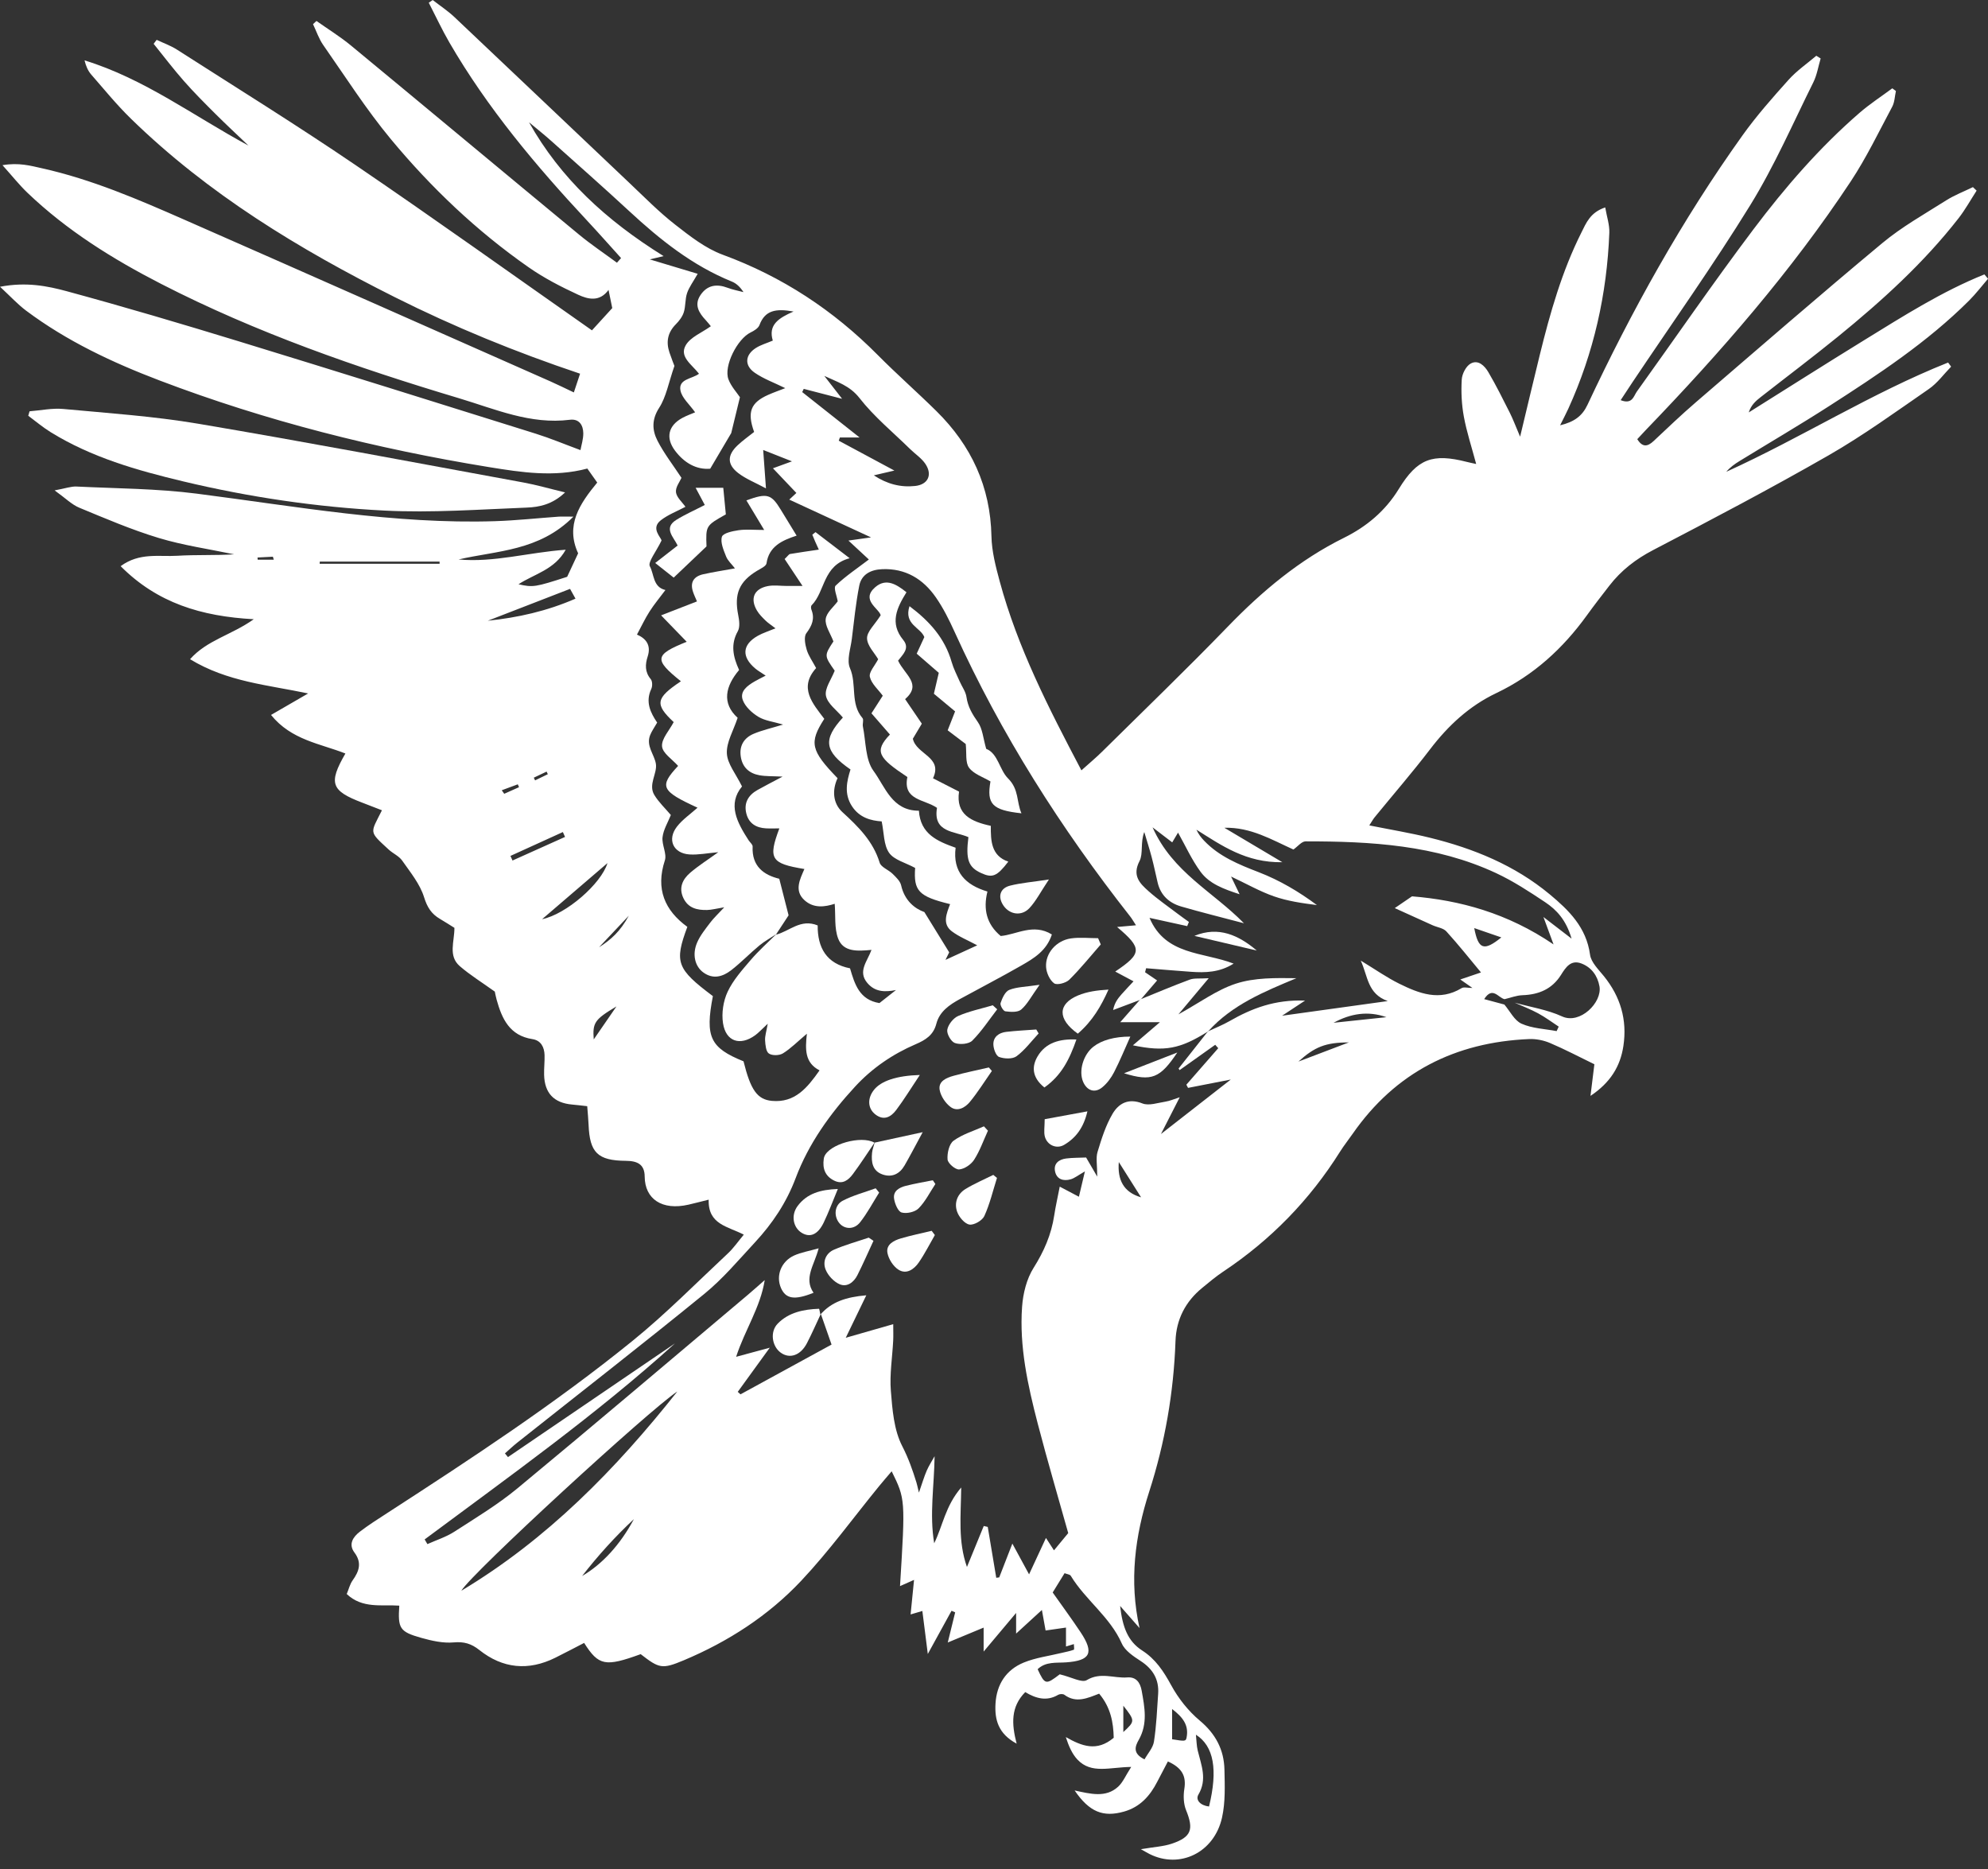 <?xml version="1.0" encoding="UTF-8" standalone="no"?><svg xmlns="http://www.w3.org/2000/svg" xmlns:xlink="http://www.w3.org/1999/xlink" fill="#ffffff" height="1827" preserveAspectRatio="xMidYMid meet" version="1" viewBox="281.8 268.3 1943.4 1827.0" width="1943.4" zoomAndPan="magnify"><rect x="281.8" y="268.3" width="1943.4" height="1827.0" fill="#333333" stroke="none"/><g><g id="change1_1"><path d="M888.94,520.55c-11-12.15-21.84-24.44-33.02-36.42c-50.33-53.95-97.65-110.24-134.83-174.33 c-7.31-12.6-13.45-25.88-20.14-38.84c1.29-0.88,2.57-1.76,3.86-2.63c7.11,5.54,14.73,10.54,21.25,16.69 C783.23,339,840.17,393.24,897.27,447.29c14.53,13.76,28.64,28.14,44.36,40.42c14.51,11.32,29.77,23.35,46.72,29.58 c58.17,21.37,108.17,54.28,151.59,98.09c18.61,18.78,38.53,36.25,57.35,54.83c34.01,33.57,52.73,73.75,53.72,122.25 c0.3,14.76,4.19,29.69,8.08,44.1c17.46,64.55,47.67,123.59,79.86,184.69c7.64-6.86,14.1-12.2,20.04-18.07 c41.18-40.71,82.91-80.89,123.17-122.5c33.6-34.72,69.93-65.16,113.48-86.72c22.07-10.93,40.43-26.23,53.65-47.84 c18.14-29.63,33-34.88,66.47-26.34c2.53,0.65,5.1,1.15,9.1,2.04c-4.41-16.54-9.28-31.25-12.06-46.35 c-2.18-11.82-2.75-24.17-2.05-36.17c0.32-5.51,4.12-13.02,8.64-15.59c7.48-4.26,13.78,2.23,17.38,8.36 c7.56,12.88,14.23,26.29,20.95,39.64c3.12,6.19,5.53,12.75,10.09,23.42c7.12-29.65,13.08-54.95,19.29-80.19 c10.08-40.97,21.61-81.48,40.63-119.38c4.63-9.22,8.56-19.65,23.28-24.52c1.55,9.06,4.31,16.96,4.01,24.74 c-2.32,59.86-15.18,117.37-40.1,172.01c-2.04,4.47-4.34,8.82-8.01,16.21c13.95-3.33,21.67-9.17,26.76-20.03 c43.16-92.01,92.4-180.58,151.55-263.35c13.67-19.13,29.38-36.89,45.12-54.42c7.89-8.8,17.93-15.66,27.01-23.4 c1.42,0.88,2.83,1.77,4.25,2.65c-2.32,7.8-3.58,16.13-7.15,23.31c-20.01,40.24-38.04,81.76-61.55,119.89 c-36.34,58.94-76.55,115.48-115.11,173.05c-3.77,5.63-7.45,11.31-11.69,17.73c11.5,4.47,12.65-3.99,15.89-8.49 c37.91-52.8,74.69-106.45,113.8-158.34c30.96-41.09,64.72-80.12,103.8-113.98c10.06-8.72,21.34-16.03,32.05-23.99 c1.18,0.87,2.37,1.75,3.55,2.62c-1.15,5.16-1.24,10.89-3.64,15.39c-13.1,24.54-25.21,49.8-40.5,72.93 c-58.16,87.94-127.2,167.09-200.21,242.88c-2.93,3.04-5.77,6.17-8.5,9.09c5,8.14,10.02,7.44,15.94,1.88 c13.55-12.72,26.99-25.59,41.07-37.71c60.66-52.2,121.08-104.69,182.6-155.87c19.1-15.89,41.17-28.26,62.27-41.63 c8.2-5.2,17.46-8.72,26.24-13.01c1.21,1.14,2.42,2.28,3.62,3.43c-5.86,9.03-11.09,18.55-17.68,27.01 c-34.06,43.67-74.83,80.64-117.58,115.46c-24.93,20.3-50.65,39.63-75.98,59.46c-4.73,3.7-9.24,7.67-11.52,14.85 c37.71-23.63,75.26-47.5,113.16-70.82c37.99-23.37,75.7-47.4,117.19-64.08c1.19,1.41,2.38,2.83,3.57,4.24 c-6.18,7.16-11.92,14.74-18.6,21.4c-40.78,40.66-88.59,72.1-136.69,103.03c-28.83,18.53-58.44,35.85-87.66,53.77 c-4.66,2.86-9.14,6.01-12.93,10.49c73.42-33.31,141.87-76.92,216.85-106.79c0.98,1.34,1.95,2.67,2.93,4.01 c-7.17,7.35-13.4,16.07-21.69,21.8c-32.29,22.3-64.2,45.45-98.17,64.94c-56.33,32.32-113.88,62.54-171.48,92.57 c-16.96,8.84-31.19,19.84-42.72,34.73c-7.44,9.6-14.9,19.2-22.01,29.05c-23.43,32.43-52.13,58.69-88.52,75.99 c-26.44,12.57-47.04,31.73-64.72,54.88c-17.33,22.69-36.08,44.29-54.15,66.41c-1.67,2.04-2.93,4.42-5.3,8.03 c20.75,4.17,40.16,7.36,59.2,12.05c42.7,10.51,82.88,26.86,117.11,55.28c18.83,15.63,35.89,32.4,39.47,59.02 c1.01,7.53,8.34,14.55,13.63,21.12c16.15,20.04,22.8,42.56,18.99,68.04c-3.01,20.08-12.72,35.86-32.18,48.89 c1.52-12.4,2.74-22.26,3.8-30.93c-15.34-7.45-29.09-14.72-43.37-20.77c-6.25-2.65-13.62-4.14-20.38-3.86 c-72.31,3.08-130.69,32.48-172.51,92.56c-4.08,5.86-8.56,11.47-12.36,17.51c-29.72,47.33-67.84,86.4-114.38,117.35 c-7.12,4.74-13.69,10.33-20.33,15.75c-16.41,13.41-25.4,30.84-26.14,51.97c-1.78,50.29-10.25,99.27-25.71,147.24 c-13.93,43.22-19.73,87.3-9.45,133.32c-5.29-6.02-10.58-12.04-18.98-21.59c2.33,20.48,7.43,34.45,21.56,43.53 c13.14,8.44,20.96,20.37,28.35,33.93c7,12.85,16.72,25.18,27.92,34.54c15.56,13,23.72,28.51,24.15,47.97 c0.35,15.61,0.99,31.75-2.35,46.8c-7.62,34.36-41.29,50.5-70.82,35.7c-1.89-0.95-3.71-2.05-8.52-4.73 c13.07-2.23,22.08-2.63,30.3-5.41c19.19-6.49,21.5-13.99,13.91-32.66c-2.52-6.19-2.82-14.06-1.74-20.78 c2.03-12.55-2.14-20.64-16.06-26.93c-3.53,6.73-7.04,13.27-10.42,19.88c-7.1,13.87-16.84,24.71-32.45,29.13 c-20.4,5.78-33.85,0.49-48.29-20.62c15.57,3.35,30.45,7.39,42.55-3.72c4.65-4.27,7.25-10.77,12.75-19.29 c-20.84,0.17-38.93,7.21-52.5-7.14c-5.39-5.71-8.65-13.43-11.44-22.05c15.74,8.9,30.3,14.61,46.84,0.68 c-0.33-14.78-2.88-29.65-14.26-43.12c-11.12,4.28-22.46,9.69-33.99,1.1c-1.33-0.99-4.5-0.88-6.05,0.03 c-11.2,6.62-21.8,3.61-32.2-2.65c-14.24,14.48-13.44,31.06-8.4,50.39c-18.04-9.71-21.58-23.44-20.66-39.18 c1.1-18.82,10.39-33,27.58-40.07c11.69-4.81,24.7-6.43,37.12-9.46c3.98-0.97,8.06-1.67,11.87-3.09c0.61-0.23,0.05-3.59,0.03-5.51 c-2.22,0.68-4.44,1.36-7.7,2.35c0-5.6,0-10.94,0-18.5c-7.15,1.03-12.97,1.86-19.93,2.86c-1.04-5.74-2.1-11.59-3.63-20.06 c-9.05,8.29-16.19,14.83-25.2,23.08c0-6.34,0-10.49,0-20.18c-12.06,14.34-21.29,25.32-31.75,37.76c0-8.35,0-15.05,0-23.42 c-11.57,4.8-21.61,8.96-35.06,14.55c3.01-12.23,5.12-20.85,7.24-29.47c-1.18-0.52-2.37-1.04-3.55-1.55 c-6.83,12.43-13.66,24.87-23.21,42.24c-2.17-17.16-3.72-29.41-5.32-42.03c-4.43,1.3-7.71,2.26-11.5,3.38 c1.08-10.88,2.15-21.55,3.37-33.78c-6.11,2.72-9.76,4.35-13.71,6.1c5.24-84.97,5.24-84.97-8.15-112.23 c-4.6,5.42-8.52,9.89-12.28,14.49c-25.27,30.96-48.86,63.5-76.18,92.54c-32.07,34.08-71.28,59.41-114.59,77.62 c-21.48,9.03-24.24,8.08-42.31-5.92c-34.63,12.59-41.09,11.39-55.29-10.97c-9.34,4.81-18.71,9.78-28.21,14.49 c-26.28,13.02-51.33,10.65-74.2-7.55c-7.8-6.21-14.95-8.37-25.14-7.45c-10.31,0.93-21.33-1.55-31.51-4.41 c-21.36-6.01-23.11-9.22-21.63-31.53c-17.27-1.21-35.98,3.18-51.38-11.34c1.92-4.58,3.06-9.57,5.8-13.41 c6.37-8.92,9.19-17.17,1.72-27.18c-6.07-8.13-1.36-15.22,5.25-20.31c8.47-6.51,17.55-12.25,26.53-18.07 c82.18-53.22,164.13-106.9,240.25-168.62c32.66-26.48,62.34-56.65,93.12-85.41c5.58-5.21,9.98-11.7,15.49-18.27 c-15.72-8.21-35.07-9.79-34.33-34.19c-7.91,1.96-13.82,3.53-19.78,4.89c-25.86,5.9-42.63-5.54-42.78-27.53 c-0.08-11.89-7.1-15.24-18.36-15.33c-27.75-0.21-35.39-8.13-36.49-35.28c-0.23-5.61-0.81-11.2-1.33-18.13 c-5.41-0.59-10.1-1.18-14.81-1.6c-17.71-1.57-26.86-11.11-27.33-29.02c-0.17-6.42,0.62-12.86,0.44-19.28 c-0.22-7.86-3.58-14.38-11.85-15.65c-22.3-3.43-29.81-19.82-35-38.51c-0.94-3.4-1.56-6.89-1.79-7.93 c-12.66-9.08-24.14-16.16-34.22-24.86c-11.61-10.03-5.2-24.03-5.26-37.46c-4.61-2.86-9.29-5.91-14.11-8.72 c-8.32-4.87-12.47-11.28-15.56-21.23c-4.01-12.92-13.4-24.35-21.4-35.78c-3.14-4.48-9.02-6.94-13.21-10.81 c-19.75-18.2-18-15.48-6.58-38.37c-6.51-2.52-12.88-5.03-19.29-7.47c-30.49-11.6-33.22-18.92-16.43-48.02 c-24.69-9.76-52.78-13.07-72.7-37.69c11.9-6.9,23.1-13.38,36.28-21.01c-39.63-8.38-79.04-11.3-115.43-33.47 c16.51-18.7,40.45-23.56,62.28-39.08c-51.35-2.81-94.32-15.86-130.15-51.86c18.5-13.6,37.6-9.06,55.34-10.16 c18.41-1.13,36.95-0.25,55.62-1.41c-24.61-5.18-49.71-8.73-73.7-15.98c-26.48-8.01-52.1-18.99-77.71-29.6 c-7.35-3.04-13.38-9.25-24.09-16.92c10.74-1.97,16.13-4.02,21.4-3.76c39.18,1.91,78.64,1.98,117.46,6.94 c96.97,12.4,193.39,30.05,291.74,26.91c20.67-0.66,41.29-2.94,61.94-4.4c3.26-0.23,6.56-0.03,14.63-0.03 c-33.48,33.7-74.4,33.11-112.31,41.86c34.69,3.19,68.41-6.92,104.76-9.51c-10.86,19.6-30.75,23.67-46.14,33.75 c14.12,3.17,16.23,2.85,47.56-7.29c3.45-7.39,7.02-15.02,10.73-22.96c-12.59-27.38,1.4-48.22,18.67-69.16 c-2.99-4.23-6.2-8.76-9.68-13.69c-32.46,8.66-64.45,3.73-95.97-1.39c-110.06-17.9-217.85-45-322.2-84.71 c-46.14-17.56-90.74-38.5-130.53-68.29c-8.12-6.08-15.06-13.72-25.41-23.29c25.56-4.88,46.02-0.85,65.4,4.41 c56.38,15.3,112.43,31.92,168.3,49.02c96.79,29.63,193.39,59.91,289.99,90.17c14.2,4.45,27.98,10.23,43.72,16.06 c0.87-4.85,2.81-10.69,2.75-16.5c-0.08-7.93-4.09-14.3-13.08-13.16c-38.49,4.88-73.08-10.45-108.39-21.03 c-99.87-29.92-198.22-64.02-291.26-111.79c-47.21-24.24-92.02-52.13-130.6-89.01c-7.99-7.64-14.91-16.4-24.44-27 c16.01-2.74,27.52,0.54,38.91,3.09c48.32,10.8,93.58,30.28,138.63,50.08c119.52,52.51,238.86,105.43,358.25,158.23 c7.17,3.17,14.2,6.67,22.76,10.71c2.04-6.16,3.97-11.95,6.08-18.31c-62.94-21.09-122.95-45.64-180.99-74.74 c-93.61-46.93-182.63-100.9-258.15-174.58c-13.77-13.44-26.01-28.46-38.68-42.99c-3.16-3.62-5.22-8.19-6.59-13.93 c58.51,17.95,106.79,54.47,160.24,83.28c-10.7-10.24-21.57-20.3-32.06-30.75c-10.63-10.6-21.27-21.23-31.17-32.49 c-10.28-11.68-19.69-24.12-29.47-36.23c0.99-1.29,1.98-2.58,2.96-3.88c6.64,3.15,13.71,5.62,19.84,9.55 c58.31,37.36,117.22,73.85,174.47,112.78c77.95,53.01,154.6,107.93,231.21,161.61c5.65-6.19,11.66-12.77,19.85-21.74 c-0.53-2.59-1.93-9.44-3.64-17.78c-8.72,12-20.06,9.15-29.51,4.79c-16.76-7.73-33.44-16.32-48.54-26.86 c-50.71-35.38-95.34-77.82-134.7-125.23c-24.09-29.02-44.52-61.1-66.18-92.09c-4.27-6.11-6.68-13.53-9.95-20.35 c1.12-1.04,2.25-2.09,3.37-3.13c11.3,7.99,23.16,15.28,33.8,24.07c74.39,61.42,148.45,123.24,222.82,184.69 c11.86,9.8,24.71,18.39,37.11,27.54C886.27,523.61,887.6,522.08,888.94,520.55z M1752.46,1250.17l-0.12-0.11 c5.53,6.49,9.84,15.69,16.87,18.83c10.43,4.66,22.77,5.04,34.3,7.24c0.68-1.46,1.35-2.93,2.03-4.39 c-6.66-4.36-13.08-9.18-20.05-12.95c-7.38-4-15.3-7.01-22.98-10.45c15.53,4.32,31.9,6.81,46.36,13.45 c17.52,8.03,39.28-13.62,36.52-29.38c-1.81-10.28-7.7-18.55-17.6-22.36c-10.36-3.99-15.34,3.7-20.01,11.14 c-8.72,13.88-21.72,19.3-37.69,19.84c-5.87,0.2-11.66,2.53-17.49,3.89c-6.25-1.41-11.7-12.91-19.92-0.06 C1739.6,1246.71,1746.03,1248.44,1752.46,1250.17z M1462.96,1276.26c6.96-3.28,14.17-6.12,20.83-9.94 c21.69-12.42,44.27-21.16,73.77-20.02c-8.85,5.83-14.46,9.53-22.43,14.79c35.54-4.93,67.9-9.42,103.29-14.33 c-19.91-7.15-19.24-23.9-26.39-39.55c14.34,8.7,25.48,16.57,37.57,22.54c19.47,9.63,39.51,17.43,60.98,4.39 c2.25-1.37,6.06-0.18,10.64-0.18c-4.54-3.17-7.88-5.51-11.89-8.31c7.73-2.62,14.78-5.02,20.24-6.87 c-11.35-13.61-22.14-27.27-33.83-40.09c-3.03-3.33-8.93-3.99-13.45-6.02c-12.19-5.47-24.34-11.01-37.02-16.77 c6.48-4.43,10.95-7.47,16.85-11.51c46.53,3.76,93.33,16.32,138.37,47c-3.97-10.77-6.09-16.53-9.88-26.8 c10.85,8.33,17.55,13.49,27.5,21.13c-5.35-18.32-14.67-28.18-25.93-35.68c-15.4-10.26-31.08-20.52-47.79-28.32 c-59.08-27.57-122.51-31.1-186.32-31.06c-3.83,0-7.65,5.02-11.86,7.97c-21.01-9.44-41.7-22-67.48-21.24 c17.71,10.52,35.42,21.04,56.64,33.65c-35.59,0.61-59.38-16.38-83.98-31.79c2.04,4.46,4.64,7.77,7.54,10.8 c14.76,15.45,33.94,23.25,53.32,30.73c20.6,7.96,39.35,19.08,56.91,32.15c-14.58-1.85-28.75-3.9-42.02-8.54 c-13.67-4.78-26.46-12.09-41.9-19.36c3.08,6.39,5.22,10.83,8.34,17.31c-15.86-5.17-29.57-10.28-38.14-21.93 c-8.68-11.8-14.81-25.48-22.03-38.3c-1.66,2.78-3.35,5.62-5.69,9.53c-5.73-4.38-10.81-8.27-19.2-14.68 c19.66,44.1,59.09,62.83,89.32,93.74c-22.12-5.86-41.85-10.72-61.35-16.38c-11.61-3.37-20.02-10.82-22.97-23.19 c-1.98-8.32-3.68-16.71-5.87-24.98c-2.19-8.27-4.82-16.43-7.25-24.63c-3.98,10.25-0.87,21.09-4.64,28.36 c-7.4,14.3,0.26,21.84,8.83,29.46c9.02,8.03,19.06,14.92,28.69,22.25c3.53,2.69,7.17,5.22,10.76,7.82 c-0.56,1.36-1.12,2.72-1.68,4.08c-11.97-2.62-23.93-5.25-36.84-8.08c15.64,36.86,52.17,33.16,82.24,44.73 c-13.81,8.71-27.73,8.99-41.85,7.99c-14.58-1.03-29.14-2.3-43.71-3.47c-0.34,1.31-0.67,2.61-1.01,3.92 c3.99,2.72,7.98,5.44,11.76,8.01c-6.2,7.22-11.19,13.04-16.18,18.85c-8.94,3.36-17.88,6.71-26.82,10.07 c1.37-7.12,4.66-11.31,8.17-15.31c3.6-4.1,7.4-8.02,11.78-12.75c-6.81-3.64-12.15-6.49-17.89-9.55 c26.32-17.68,26.56-22.69,1.81-43.56c6.27-0.56,11.58-1.04,18.48-1.66c-2.53-3.88-3.87-6.32-5.57-8.48 c-67.81-86.22-126.3-178.17-171.72-278.23c-5.29-11.66-11.07-23.34-18.35-33.81c-12.49-17.98-29.71-28.5-52.53-27.54 c-11.08,0.47-20.18,5.04-22.38,16.23c-3.35,17.12-5.11,34.56-7.23,51.9c-1.18,9.61-5.21,20.81-1.81,28.62 c6.89,15.83,0.01,34.64,12.24,48.81c1.4,1.62-0.18,5.52,0.38,8.21c3.02,14.74,2.28,32.38,10.42,43.45 c11.41,15.52,18.03,38.94,44.34,38.86c1.44,22.89,18.13,29.86,35.88,36.18c-2.95,23.75,9.71,36.42,31.1,42.81 c-4.29,17.42-0.8,31.96,12.96,43.46c15.3-1.23,31.92-12.74,50.04-1.48c-5.16,15.92-17.58,23.32-29.84,30.34 c-19.81,11.35-40.09,21.85-60.12,32.8c-10.22,5.59-19.9,12.21-22.98,24.14c-2.88,11.13-10.61,15.86-20.24,20 c-22.55,9.7-42.57,23.38-59.25,41.47c-24.4,26.47-45.36,55.64-58.03,89.35c-9.06,24.09-22.71,44.4-39.78,62.81 c-16.01,17.27-31.37,35.58-49.51,50.37c-60.32,49.17-121.78,96.95-182.76,145.31c-4.21,3.34-8.11,7.06-12.15,10.6 c0.98,1.21,1.96,2.41,2.95,3.62c54.41-37.04,108.82-74.07,163.23-111.11c-38.58,34.93-79.01,67.35-120.17,98.8 c-41.12,31.42-82.97,61.88-124.5,92.77c0.9,1.53,1.8,3.06,2.69,4.59c8.82-3.98,18.29-6.94,26.32-12.13 c20.98-13.53,42.55-26.55,61.72-42.4c75.39-62.37,149.96-125.76,224.81-188.79c5.72-4.82,11.27-9.83,16.91-14.75 c-4.28,26.82-19.31,48.43-27.97,74.99c11.91-3.22,20.37-5.5,32.89-8.89c-12.11,16.69-21.71,29.92-31.3,43.15 c0.9,0.81,1.8,1.61,2.7,2.42c30.35-16.58,60.69-33.17,89-48.64c-3.85-11.01-7.16-20.49-10.48-29.97l-0.41,0.63 c10.88-12.42,25.04-17.11,44.86-18.81c-7.1,14.68-13.02,26.9-20.09,41.52c16.84-4.83,30.93-8.87,46.41-13.31 c0,6.54,0.21,11.35-0.04,16.14c-0.83,16.37-3.57,32.87-2.28,49.06c1.46,18.33,2.98,38.17,11.09,53.94 c6.06,11.78,10.21,23.5,13.97,35.78c0.65,2.11,1.06,4.29,2.38,9.74c3.32-9.5,5.09-15.63,7.6-21.43c2.13-4.92,5.12-9.47,7.72-14.18 c-0.39,29.21-5.15,56.92-0.39,85.11c8.4-17.06,10.81-36.31,26.4-54.52c-0.32,28.15-3.25,52.41,5.62,77.7 c6.18-15.08,11.3-27.57,16.42-40.06c1.3,0.3,2.61,0.6,3.91,0.9c2.77,16.57,5.54,33.15,8.31,49.72c0.97-0.13,1.94-0.27,2.91-0.4 c3.9-10.04,7.81-20.09,12.84-33.03c6.27,11.53,10.58,19.47,16.33,30.07c6.1-13.13,11.09-23.9,16.51-35.57 c2.9,4.47,5.6,8.64,7.85,12.1c4.92-5.95,9.02-10.92,13.92-16.85c-9.6-34.31-20.32-70.56-29.83-107.12 c-9.7-37.34-18.06-75.18-15.28-114.05c0.93-13.02,4.43-27.27,11.27-38.11c10.17-16.13,17.33-32.54,20.15-51.2 c1.34-8.87,3.36-17.64,5.4-28.16c7.01,3.7,12.21,6.44,18.74,9.88c1.92-8.12,3.61-15.28,5.86-24.77 c-6.68,3.8-10.08,6.65-13.97,7.75c-6.93,1.95-13.52,0.1-15.18-7.59c-1.68-7.8,3.67-11.88,10.85-12.78 c6.32-0.8,12.75-0.67,19.48-0.96c2.98,5.11,5.74,9.86,10.88,18.69c0-11.49-1.47-18.3,0.3-24.14c3.86-12.75,7.95-25.83,14.63-37.2 c5.94-10.1,15.4-15.68,29.23-10.19c6.31,2.5,15.01-0.6,22.53-1.76c4.29-0.66,8.39-2.53,13.94-4.28 c-6.62,12.96-12.21,23.92-18.34,35.92c23.78-18.55,45.62-35.59,68.26-53.25c-14.62,2.86-28.2,5.51-41.78,8.16 c-0.55-1.04-1.1-2.08-1.65-3.12c10.39-11.89,20.77-23.78,31.16-35.67c-0.98-1.11-1.97-2.22-2.95-3.33 c-11.6,8.25-23.2,16.5-34.8,24.74c-0.34-0.51-0.69-1.01-1.03-1.52c9.49-12.02,18.99-24.04,28.47-36.06L1462.96,1276.26z M1040.27,1181.9c13.1-3.16,24.05-15.96,40.87-9.07c-0.2,21.72,8.57,37.38,31.62,41.93c4.57,15.42,9.08,30.79,28.75,33.97 c5.38-4.24,10.77-8.49,16.16-12.74c-10.99,2.18-20.56,1.92-28.05-6.98c-9.47-11.25-0.03-20.93,4.12-32.27 c-13.48,1.25-27.56,2.32-32.62-11.13c-3.82-10.15-2.4-22.28-3.34-33.92c-9.67,3.11-20.48,4.65-29.47-3.44 c-10.38-9.34-4.58-20.33-0.16-30.56c-32.81-5.35-35.61-9.99-24.48-39.7c-4.65,0-8.9,0.19-13.12-0.04 c-9.45-0.52-16.59-4.7-19.09-14.24c-2.74-10.44,1.72-18.12,10.79-23.23c7.19-4.05,14.55-7.77,24.58-13.1 c-9.78-0.5-16.28-0.2-22.52-1.31c-10.03-1.78-16.77-7.73-18.36-18.24c-1.61-10.65,3.19-18.37,12.67-22.34 c8.35-3.5,17.32-5.5,28.71-8.99c-9.65-2.85-17.81-3.72-24.14-7.57c-6.23-3.79-12.81-9.78-15.25-16.31 c-3.21-8.55,4.4-14.1,11.45-18.21c2.84-1.66,5.82-3.08,10.9-5.74c-4.6-3.11-7.54-4.75-10.07-6.87 c-13.73-11.51-12.92-23.43,2.4-32.06c5.03-2.83,10.68-4.56,17.26-7.3c-4.26-3.29-7.28-5.2-9.79-7.66 c-3.04-2.98-6.18-6.09-8.32-9.71c-6.86-11.6-2.96-21.12,10.28-23.85c6.09-1.26,12.65-0.2,19-0.19c5.05,0,10.09,0,15.29,0 c-6.59-9.91-12.18-18.33-17.5-26.33c3.21-3.06,4.12-4.7,5.27-4.9c8.89-1.52,17.84-2.76,28.15-4.29c-1.42-3.1-2.55-5.51-3.61-7.95 c-0.96-2.19-1.84-4.42-2.76-6.63c1.05-0.84,2.09-1.67,3.14-2.51c10.34,7.9,20.68,15.8,33.37,25.5 c-26.55,7.09-23.71,32.52-37.22,46.04c-0.74,0.74-0.67,2.95-0.19,4.16c3.54,8.92,0.63,15.65-4.94,23.13 c-2.58,3.47-1.17,11.03,0.37,16.15c1.81,6,5.73,11.37,9.2,17.9c-17.29,19.22-3.36,34.62,7.97,49.61 c-15,23.28-13.26,30.92,12.98,58c-5.43,11.58-4.63,24.6,4.72,33.15c15.59,14.27,29.99,28.42,36.44,49.43 c1.38,4.49,8.66,6.94,12.66,10.91c3.31,3.29,7.39,7.06,8.33,11.25c3.37,15.02,13.47,22.85,22.71,26.12 c9.14,14.82,16.31,26.45,24.28,39.36c-0.11,0.22-1.4,2.84-3.65,7.39c11.46-5.26,20.99-9.63,31.05-14.25 c-9.21-4.97-17.82-8.37-24.92-13.76c-9.55-7.25-4.96-17.57-1.59-26.5c-31.03-7.55-35.72-13.03-34.19-35.39 c-9.44-5.14-20.59-7.78-25.47-14.79c-5.34-7.67-4.88-19.38-7.23-30.68c-10.2-0.7-21.62-3.39-29.12-14.94 c-7.78-11.98-5.01-24.29-1.37-35.8c-25.85-17.88-26.98-29.43-7.45-50.78c-5.93-7.13-15.02-13.46-16.55-21.26 c-1.41-7.21,5.28-16.01,8.56-24.52c-10.3-14.71-10.3-14.71-1.25-28.62c-3.02-7.96-8.33-15.28-7.55-21.87 c0.75-6.33,7.82-11.91,11.75-17.32c-0.8-5.07-4.28-13.21-2.03-15.35c9.78-9.35,21.23-16.96,32.47-25.52 c-5.38-4.99-11.74-10.89-19.97-18.52c9.09-1.27,14.59-2.04,22.09-3.09c-27.64-12.77-53.34-24.65-79.93-36.94 c3.88-3.61,5.85-5.45,6.96-6.49c-7.17-7.54-14.22-14.97-22.91-24.12c7.51-2.74,11.77-4.29,18.6-6.78 c-9.51-3.76-16.92-6.68-28.14-11.12c1.04,14.34,1.76,24.4,2.72,37.55c-10.37-5.61-19.63-9.2-27.17-15.02 c-10.95-8.45-10.73-17.48-0.6-27.04c5.12-4.83,10.95-8.9,16.19-13.11c-7-19.42-3.39-28.62,13.76-36.26 c5.33-2.37,10.86-4.28,16.68-6.56c-10.95-5.39-21.19-9.06-29.83-15.04c-10.37-7.17-9.5-17.47,1.15-24.24 c4.66-2.96,10.21-4.52,16.5-7.19c-4.62-15.34,5.52-22,20.27-28.41c-17.28-3.11-27.86-1.29-33.32,13.27 c-1.15,3.06-5.27,5.57-8.58,7.16c-13.03,6.25-26.64,33.03-21.7,45.91c2.71,7.05,8.28,13.01,11.21,17.42 c-3.14,12.92-5.84,24.04-8.52,35.06c-6.34,10.74-12.96,21.96-20.55,34.82c-13.33,1.15-25.34-5.59-34.38-17.63 c-9.47-12.61-6.57-24.55,7.13-32.01c4.13-2.25,8.64-3.81,12.51-5.48c-5.52-7.82-12.83-13.94-14.31-21.24 c-2.32-11.45,11.35-11.32,18.09-16.46c-6.96-9.08-19.52-16.54-12.92-27.9c4.64-7.98,15.71-12.21,24.51-18.55 c-1.35-1.62-2.99-3.81-4.85-5.78c-6.8-7.22-11.76-15.09-5.22-24.76c6.56-9.7,15.79-11.07,26.45-7.03 c4.99,1.89,10.33,2.85,15.51,4.23c-3.18-4.95-6.9-8.51-11.35-10.31c-38.43-15.56-70.06-40.82-100.1-68.63 c-25.18-23.3-50.9-46-76.49-68.86c-7.04-6.29-14.46-12.16-21.71-18.22c30.82,54.81,75.14,95.71,131.58,130.82 c-7.15,1.71-9.71,2.32-13.51,3.22c18.08,5.44,32.05,9.64,46.83,14.08c-4.46,7.89-8.41,13.05-10.38,18.87 c-2,5.93-1.31,12.75-3.2,18.73c-1.36,4.31-4.49,8.43-7.76,11.71c-7.98,8.03-9.75,17.15-6.28,27.53c1.99,5.96,4.36,11.8,4.88,13.2 c-5.75,16.51-8.01,30.23-14.93,40.95c-7.45,11.54-6.85,21.98-1.61,32.19c6.4,12.46,15.17,23.7,23.43,36.25 c-1.56,3.67-5.94,9.12-5.38,14.01c0.58,5.06,5.96,9.56,9.26,14.3c-8.1,4.32-16.99,7.63-24.12,13.2 c-10.01,7.83,0.21,16.5,0.74,19.75c-5.44,11.33-13.64,21.18-11.39,25.27c4.28,7.76,2.86,20.26,15.2,23.12 c-5.4,7.23-10.91,13.81-15.5,20.98c-4.5,7.03-8.06,14.67-12.32,22.58c8.71,3.71,14.06,10.28,10.48,21.37 c-2.52,7.82-2.88,15.15,3,22.18c1.68,2.02,1.75,6.95,0.51,9.58c-5.99,12.68-0.73,23.32,5.75,32.88 c-2.76,4.86-5.34,8.37-6.88,12.29c-4.2,10.65,4.18,18.85,5.63,28.02c1.5,9.51-7.73,20.22-1.5,30.48 c4.32,7.11,10.64,13.01,16.13,19.54c-2.83,7.14-7.22,14.17-8.12,21.63c-0.9,7.43,4.42,16.19,2.25,22.8 c-9.14,27.86-0.18,48.78,21.99,64.9c-12.9,34.65-10.42,41.14,24.97,67.69c-7.72,39.91-2.74,50.5,29.96,63.73 c6.88,27.78,13.31,37.36,27.78,38.67c22.44,2.03,34.51-12.7,46.53-29.82c-14.42-7.4-14.11-20.3-12.37-35.83 c-9.41,7.93-15.85,14.55-23.47,19.24c-3.49,2.15-10.53,2.31-13.7,0.11c-2.88-1.99-3.42-8.36-3.69-12.88 c-0.25-4.16,1.24-8.43,2.58-16.23c-6.1,5.65-8.93,8.85-12.31,11.3c-14.75,10.66-28.67,6.16-31.42-11.87 c-1.51-9.89,0.28-21.64,4.54-30.7c5.34-11.37,14.22-21.29,22.53-31.01c7.77-9.08,16.79-17.08,25.27-25.55L1040.27,1181.9z M1317.77,1904.8c11.59,2.77,21.61,8.57,26.4,5.68c13.53-8.15,26.57-1.62,39.63-2.64c8.55-0.67,12.62,4.88,14.07,12.99 c2.9,16.22,6.06,32.28-2.8,47.91c-3.59,6.33-6.4,13.32,5.56,19.2c3.21-5.78,8.3-11.26,9.24-17.37c2.38-15.41,3.04-31.1,4.1-46.69 c0.96-14.16-5.2-24.34-17.15-32.12c-6.99-4.55-15.27-10.02-18.4-17.1c-11.55-26.12-35.52-42.47-49.89-66.17 c-0.8-1.33-3.48-1.52-6.04-2.54c-3.91,6.34-7.55,12.25-11.62,18.86c9.36,13.28,18.64,25.88,27.3,38.88 c13.43,20.16,9.63,27.74-14.14,29.42c-9.64,0.68-19.95-0.96-27.87,6.7C1303.27,1915.14,1304.13,1915.22,1317.77,1904.8z M1136.04,732.91c12.9,8.55,26.29,11.94,40.4,10.39c12.51-1.37,17.1-10.86,10.08-21.44c-3.8-5.73-10.09-9.79-15.13-14.74 c-16.71-16.4-35.12-31.49-49.41-49.79c-9.44-12.09-21.86-15.75-34.37-21.61c5.23,6.72,10.45,13.44,17.41,22.39 c-14.68-3.8-26.1-6.76-37.51-9.72c-0.5,1.05-1,2.1-1.49,3.15c17.76,14.05,35.52,28.09,56.08,44.36c-8.96,0-14.1,0-19.25,0 c-0.37,1.05-0.74,2.1-1.11,3.14c17.8,9.56,35.61,19.12,54.38,29.2C1148.47,730.02,1142.25,731.47,1136.04,732.91z M732.77,1823.12 c84.07-50.35,151.06-118.86,211.17-194.76C917.01,1645.98,742.97,1805.87,732.77,1823.12z M1463.71,2034.02 c8.75-35.95,4.73-59.05-12.81-70.17c0.62,5.77,0.61,10.75,1.75,15.46c3.48,14.31,9.52,28.05,0.67,43.09 C1450.29,2027.55,1455.13,2033,1463.71,2034.02z M839.07,843.87c-28.39,11-54.41,21.07-80.42,31.15 c29.29-3.06,57.65-9.32,85.73-21.59C841.77,848.72,840.1,845.72,839.07,843.87z M811.73,1166.74 c23.48-4.8,57.72-34.54,63.92-54.84C854.26,1130.24,833.91,1147.71,811.73,1166.74z M594.41,817.21 c-0.04,0.72-0.08,1.44-0.12,2.16c39.08,0,78.16,0,117.24,0c0-0.72-0.01-1.44-0.01-2.16C672.47,817.21,633.44,817.21,594.41,817.21 z M901.47,1753.13c-18.38,17.13-35.17,35.73-50.62,55.58C870.32,1797.36,888.04,1778.3,901.47,1753.13z M1427.6,1968.29 c12.84,2.07,13.47,2.13,14.23-2.05c2.12-11.63-3.5-19.34-14.23-27.52C1427.6,1950.52,1427.6,1959.45,1427.6,1968.29z M1749.45,1184.55c-10.06-3.47-17.98-6.19-26.49-9.13C1726.95,1196.35,1732.37,1198.35,1749.45,1184.55z M1397.28,1438.59 c-7.26-11.49-14.51-22.98-21.77-34.47C1374.11,1421.14,1379.88,1433.58,1397.28,1438.59z M1637.12,1262.52 c-18.09-6.46-35.2-3.52-51.68,5.46C1602.66,1266.16,1619.89,1264.34,1637.12,1262.52z M834.16,1086.33 c-0.71-1.59-1.41-3.17-2.12-4.76c-17.08,7.77-34.15,15.55-51.23,23.32c0.67,1.5,1.33,3,2,4.5 C799.92,1101.7,817.04,1094.02,834.16,1086.33z M1600.39,1287.17c-22.88,0.03-33.4,4.39-49.3,18.73 C1569.67,1298.84,1585.03,1293,1600.39,1287.17z M884.42,1252.01c-21.48,12.79-23.41,15.94-22.2,32.23 C868.79,1274.7,875.17,1265.43,884.42,1252.01z M867.38,1194.2c11.8-7.47,20.77-15.55,29.13-30.88 C884.91,1175.62,876.64,1184.38,867.38,1194.2z M1379.93,1935.49c0,9.46,0,17.21,0,25.76 C1391.51,1950.54,1391.52,1950.32,1379.93,1935.49z M549.46,815.36c-0.3-0.97-0.61-1.95-0.91-2.92c-5,0.26-10,0.52-15,0.78 c0.05,0.71,0.1,1.43,0.15,2.14C538.95,815.36,544.2,815.36,549.46,815.36z M817.33,1025.02c-0.4-0.85-0.8-1.7-1.2-2.55 c-4.17,1.98-8.34,3.96-12.51,5.95c0.42,0.88,0.83,1.75,1.25,2.63C809.02,1029.03,813.17,1027.03,817.33,1025.02z M772.29,1040.72 c0.81,1.15,1.62,2.29,2.43,3.44c4.82-2.15,9.63-4.3,14.45-6.45c-0.39-0.94-0.78-1.88-1.18-2.81 C782.75,1036.84,777.52,1038.78,772.29,1040.72z"/><path d="M834.2,749.59c-12.35,11.81-25.14,14.37-37.55,14.85c-46.33,1.79-92.84,5.27-139.02,2.91 c-66.23-3.39-131.97-13.07-196.66-28.51c-45.22-10.79-89.78-23.46-129.79-48.22c-7.62-4.72-14.52-10.6-21.76-15.94 c0.43-1.46,0.85-2.92,1.28-4.37c11-0.85,22.14-3.28,32.97-2.27c44.04,4.09,88.35,7.08,131.89,14.43 c106.12,17.93,211.89,37.98,317.76,57.4C806.2,742.22,818.85,745.9,834.2,749.59z"/><path d="M1396.48,1245.13c16.11-6.51,32.12-13.32,48.41-19.34c4.36-1.61,9.6-0.8,18.52-1.36c-10.56,12.58-18.98,22.62-29.65,35.35 c20.8-11.47,37.43-23.91,56.13-30.02c18.38-6.01,38.86-5.6,59.23-5.35c-31.67,13.21-62.84,25.97-86.16,51.85 c0,0-0.61,0.42-0.6,0.41c-27.04,16.96-41.93,19.82-73.08,13.35c8.22-7.04,15.78-13.5,26.44-22.62c-14.84,0-25.63,0-38.81,0 C1384.59,1258.66,1390.54,1251.89,1396.48,1245.13z"/><path d="M1159.73,914.03c6.6,14.02,23.68,22.87,6.89,37.63c5.76,8.47,10.9,16.02,16.32,23.99c-3.13,5.25-5.98,10.03-8.77,14.7 c3.39,15.46,29.61,17.69,19.7,38.66c9.43,4.83,16.93,8.66,25.45,13.03c-3.28,22.35,11.89,29.32,31.06,33.46 c-0.06,14.64,0.3,29.25,17.1,34.98c-11.12,14.47-15.51,16.19-26.45,11.21c-12.54-5.71-15.32-13.16-12.54-35.16 c-13.35-5.88-34.85-4.28-30.71-28.62c-12.1-8.47-33.68-7.2-28.95-30.12c-28.26-18.81-32.8-25-17.07-41.54 c-5.92-6.81-11.85-13.62-18.05-20.74c4.26-6.63,7.66-11.92,11.05-17.21c-4.46-6.09-11.09-11.68-12.62-18.44 c-1.06-4.67,4.92-10.93,8.13-17.22c-3.52-6.1-10.76-13.22-10.88-20.46c-0.11-6.59,7.52-13.31,13.35-22.52 c-1.68-6.68-19.67-14.9-5.43-27.35c10.87-9.5,21.18-2.59,30.63,4.88c-9.41,15.19-16.71,30.16-3.17,46.61 C1171.57,902.08,1164.2,908.13,1159.73,914.03z"/><path d="M1225.87,995.52c-4.82-3.65-10.95-8.3-17.66-13.39c2.52-6.43,4.79-12.22,7.26-18.51c-6.85-5.69-13.35-11.1-20.73-17.24 c1.54-6.58,3.09-13.22,4.78-20.45c-7.01-6.08-13.9-12.05-21.59-18.72c2.54-5.52,4.86-10.56,7.46-16.2 c-3.59-9.48-20.28-12.3-14.5-30.23c19.8,14.89,34.56,31.37,41.24,54.68c1.85,6.46,5.05,12.54,7.75,18.74 c2.25,5.17,5.97,10.09,6.73,15.45c1.36,9.57,5.75,16.81,11.2,24.58c4.54,6.47,5.09,15.73,8.07,26.01 c11.55,4.49,12.94,20.51,21.32,28.86c10.94,10.89,8.18,22.86,13.13,34.14c-28.48-3.07-34.19-8.94-30.28-31.15 c-7.01-4.2-16.22-7.1-20.92-13.37C1225.31,1013.6,1226.87,1004.44,1225.87,995.52z"/><path d="M1357.87,1191.41c-10.17,11.61-19.85,23.71-30.8,34.52c-3.26,3.22-12.03,5.51-14.81,3.48c-4.3-3.14-7.49-10.24-7.85-15.87 c-0.87-13.51,9.94-25.88,24.16-27.99c8.72-1.29,17.78-0.24,26.68-0.24C1356.13,1187.35,1357,1189.38,1357.87,1191.41z"/><path d="M1386.76,1281.48c-5.29,11.76-10.08,23.54-15.88,34.81c-2.83,5.5-6.82,10.91-11.56,14.79c-7.3,5.97-14.97,3.26-18.69-5.39 c-4.56-10.6,0.12-26.57,10.06-34.35C1358.83,1284.97,1371.37,1281.49,1386.76,1281.48z"/><path d="M1084.2,1552.55c-4.51,9.56-8.72,19.27-13.59,28.65c-6.19,11.94-16.83,15.55-25.6,9.21c-8.53-6.17-10.77-20.33-2.97-28.35 c10.8-11.09,25.4-13.99,40.37-14.54c0.38-0.01,0.89,3.73,1.35,5.69C1083.79,1553.18,1084.2,1552.55,1084.2,1552.55z"/><path d="M1135.67,1481.11c-5.21,11.23-10.16,22.59-15.74,33.63c-3.49,6.9-10.06,11.93-17.33,8.81 c-5.63-2.41-11.2-8.35-13.59-14.07c-3.25-7.78-0.09-16.17,8.07-19.71c10.96-4.75,22.6-7.93,33.95-11.78 C1132.58,1479.03,1134.12,1480.07,1135.67,1481.11z"/><path d="M1251.43,1315.08c-7.12,10.15-13.69,20.75-21.55,30.29c-4.55,5.52-12.14,9.92-18.85,4.9 c-5.01-3.75-9.53-10.51-10.63-16.58c-1.55-8.56,6.55-11.94,13.47-13.86c11.41-3.17,23.05-5.5,34.6-8.18 C1249.45,1312.79,1250.44,1313.94,1251.43,1315.08z"/><path d="M1136.67,1385.16c14.16-3.08,28.31-6.16,47.12-10.25c-7.18,13.25-12.21,22.98-17.68,32.46 c-4.82,8.35-12.34,12.11-21.62,8.85c-9.77-3.43-11.1-12.05-10.21-21.04c0.34-3.48,1.72-6.87,2.62-10.3L1136.67,1385.16z"/><path d="M1136.91,1384.87c-7.09,10.37-13.88,20.96-21.38,31.03c-4.36,5.86-10.03,10.39-18.23,6.37 c-8.96-4.39-11.55-11.87-10.22-21.22c0.1-0.7,0.24-1.41,0.48-2.07c4.51-12.33,36.26-21.23,49.08-13.79 C1136.67,1385.16,1136.91,1384.87,1136.91,1384.87z"/><path d="M1082.08,1488.43c-4.14,16.37-14.86,29.11-4.99,43.46c-18.56,7.48-27.17,6.01-31.84-4.71 c-5.19-11.9,0.11-25.98,12.94-31.76C1064.96,1492.37,1072.55,1491.14,1082.08,1488.43z"/><path d="M1100.85,1430.43c-5.1,12.24-8.97,22.73-13.79,32.76c-5.71,11.88-13.36,15.08-21.53,10.09c-8.43-5.15-10.74-17.21-4-26.22 C1070.67,1434.83,1083.82,1431.05,1100.85,1430.43z"/><path d="M1256.41,1419.63c-3.96,12.51-6.97,25.45-12.38,37.29c-2,4.36-10.2,9.08-14.61,8.28c-4.72-0.85-10.15-7.35-11.97-12.55 c-3.01-8.58,0.12-17.25,8.16-22.17c8.65-5.29,18.1-9.27,27.2-13.82C1254.01,1417.66,1255.21,1418.65,1256.41,1419.63z"/><path d="M1195.69,1475.47c-5.2,8.98-9.88,18.32-15.75,26.83c-4.6,6.66-12.06,11.95-19.8,7.03c-5.15-3.28-9.69-10.38-10.81-16.46 c-1.49-8.15,6.16-12.07,13.07-14.11c9.92-2.93,20.11-5,30.18-7.43C1193.61,1472.7,1194.65,1474.08,1195.69,1475.47z"/><path d="M1180.99,1319c-8.92,13.37-15.5,24.17-23.07,34.22c-4.97,6.61-11.79,10.78-20.12,4.56c-7.85-5.87-8.35-15.96-1.46-24.44 C1143.19,1324.91,1158.04,1319.68,1180.99,1319z"/><path d="M1335.42,1278.62c-20.11-14.31-19.57-29.09,0.18-37.34c8.92-3.73,18.83-5.1,29.81-5.72 C1358.19,1251.78,1349.69,1266.39,1335.42,1278.62z"/><path d="M1302.76,1331.22c-12.56-10.1-12.26-20.91-6.63-30.43c7.91-13.38,21.37-17.16,37.95-16.5 C1327.45,1303.43,1319.55,1319.41,1302.76,1331.22z"/><path d="M1256.63,1254.82c-8,10.35-15.22,21.47-24.39,30.64c-3.37,3.36-12.08,4.07-17.01,2.29c-3.78-1.37-8.12-9.05-7.39-13.03 c0.94-5.07,5.85-11.3,10.63-13.38c10.76-4.68,22.49-7.11,33.82-10.46C1253.74,1252.19,1255.19,1253.5,1256.63,1254.82z"/><path d="M1247.58,1373.47c-4.38,9.54-7.89,19.65-13.51,28.4c-2.96,4.61-9.41,9.03-14.63,9.46c-3.71,0.31-11.01-5.93-11.33-9.7 c-0.51-6.11,1.5-15.18,5.84-18.35c8.69-6.35,19.68-9.57,29.72-14.08C1244.98,1370.63,1246.28,1372.05,1247.58,1373.47z"/><path d="M1303.05,1362.24c14.62-2.69,27.02-4.98,41.76-7.69c-3.63,15.7-11.13,25.96-22.82,32.79c-7.3,4.26-16.34,0.34-18.71-7.88 C1301.99,1374.96,1303.05,1369.8,1303.05,1362.24z"/><path d="M1307.18,1127.93c-8.11,12.17-12.54,20.97-18.98,27.91c-7.7,8.3-19.42,6.47-25.49-2.46c-5.75-8.46-3.45-16.94,6.52-19.44 C1279.96,1131.25,1291.14,1130.37,1307.18,1127.93z"/><path d="M1141.22,1433.95c-6.14,9.76-11.54,20.1-18.66,29.08c-5.82,7.34-15.07,6.91-20.15,0.91c-5.67-6.71-5.08-17.67,3.09-21.97 c10.12-5.32,21.5-8.25,32.34-12.21C1138.97,1431.16,1140.1,1432.56,1141.22,1433.95z"/><path d="M1297.13,1278.41c-7.08,7.58-13.39,16.2-21.59,22.28c-3.92,2.91-11.99,2.59-17.05,0.7c-3.09-1.15-5.56-8.05-5.61-12.4 c-0.08-7.31,5.52-11.3,12.47-12.11c9.78-1.14,19.64-1.59,29.47-2.33C1295.59,1275.85,1296.36,1277.13,1297.13,1278.41z"/><path d="M1196.19,1425.57c-5.34,8.06-9.73,17.06-16.4,23.81c-3.56,3.6-11.65,5.42-16.58,4.04c-3.53-0.99-6.59-8.4-7.37-13.35 c-1.21-7.66,5.06-11.09,11.45-12.71c8.7-2.2,17.59-3.67,26.4-5.46C1194.53,1423.12,1195.36,1424.34,1196.19,1425.57z"/><path d="M1298.07,1230.85c-8.01,11.2-11.91,18.94-17.96,24.19c-3.33,2.89-10.4,2.44-15.55,1.74c-2.01-0.27-5.35-6.02-4.64-8.09 c1.65-4.82,4.47-11.23,8.48-12.83C1275.83,1232.89,1284.44,1232.91,1298.07,1230.85z"/><path d="M1380.62,1317.33c19.5-7.6,34.9-13.6,52.08-20.29C1415.88,1322.08,1407.67,1325.71,1380.62,1317.33z"/><path d="M1040.99,1181.16c-5.65,3.73-11.68,7-16.86,11.28c-9.33,7.72-17.77,16.55-27.32,23.99c-8.29,6.46-17.8,9.46-27.58,2.28 c-8.02-5.89-10.97-17.44-5.96-29.11c3.01-7.02,8.1-13.24,12.76-19.44c3.38-4.49,7.58-8.36,13.78-15.06 c-7.73,1.27-12.23,2.53-16.75,2.64c-9.64,0.23-18.52-1.76-23.2-11.63c-4.79-10.1-0.77-18.4,6.67-24.78 c8.02-6.88,17.06-12.57,27.43-20.07c-10.88,0.94-19.61,2.76-28.17,2.19c-15.94-1.06-22.05-14.61-12.16-27.28 c5.44-6.96,13.11-12.17,20.05-18.42c-35.74-16.38-37.65-20.76-18.99-40.84c-5.62-6.38-15.15-12.39-15.7-19.13 c-0.6-7.39,7.08-15.46,11.39-23.68c-18.61-17.49-17.77-23.28,7.05-39.9c-26.49-21.27-25.98-25.85,5.66-38.61 c-7.58-7.83-14.85-15.33-25.02-25.83c13.96-5.42,24.15-9.38,35.07-13.63c-1.2-2.87-2.72-5.98-3.82-9.23 c-3.26-9.56,0.81-15.29,10.08-17.35c9.7-2.15,19.54-3.65,30.86-5.71c-3.22-4.18-7.02-7.48-8.65-11.63 c-2.45-6.2-5.77-13.73-4.08-19.28c1.07-3.53,10.4-5.53,16.29-6.38c7.41-1.07,15.09-0.26,25.03-0.26 c-6.61-10.98-11.94-19.84-17.4-28.91c20.3-7.38,24.3-6.19,33.64,9.16c4.78,7.86,9.59,15.69,15.46,25.3 c-14.43,4.7-27,10.55-29.44,27.08c-0.42,2.83-5.8,5.2-9.21,7.26c-17.58,10.65-22.53,22.69-18.45,43.27 c1.02,5.13,1.91,11.71-0.39,15.81c-7.16,12.8-4.78,24.68,1.26,37.9c-13.24,15.68-17.3,32.32-1.43,46.74 c-4.16,12.64-11.06,23.89-10.53,34.78c0.49,10.22,8.83,20.06,14.81,32.3c-14.28,17.31-4.95,35.07,6.43,52.6 c1.34,2.07,4.03,4.15,3.94,6.13c-0.92,19.48,11.09,27.89,26.04,31.51c3.19,12.5,5.97,23.39,9.12,35.73 c-3.45,5.25-7.94,12.09-12.43,18.93C1040.27,1181.9,1040.99,1181.16,1040.99,1181.16z"/><path d="M991.35,771.06c-19.61,11.04-19.61,11.04-18.89,31.3c-10.6,10.08-20.9,19.87-32.09,30.51c-5.03-3.98-9.8-7.75-18.07-14.29 c7.87-6.13,14.37-11.19,21.92-17.08c-3.72-8.08-14.24-17-1.32-25.05c8.38-5.23,17.53-9.23,27.88-14.58 c-2.51-4.71-5.19-9.72-8.95-16.77c10.11,0,18.2,0,27.02,0C989.63,753.26,990.46,761.82,991.35,771.06z"/><path d="M1510.36,1197.37c-20.32-4.78-40.63-9.55-60.95-14.33C1473.11,1173.27,1492.71,1182.47,1510.36,1197.37z"/></g></g></svg>